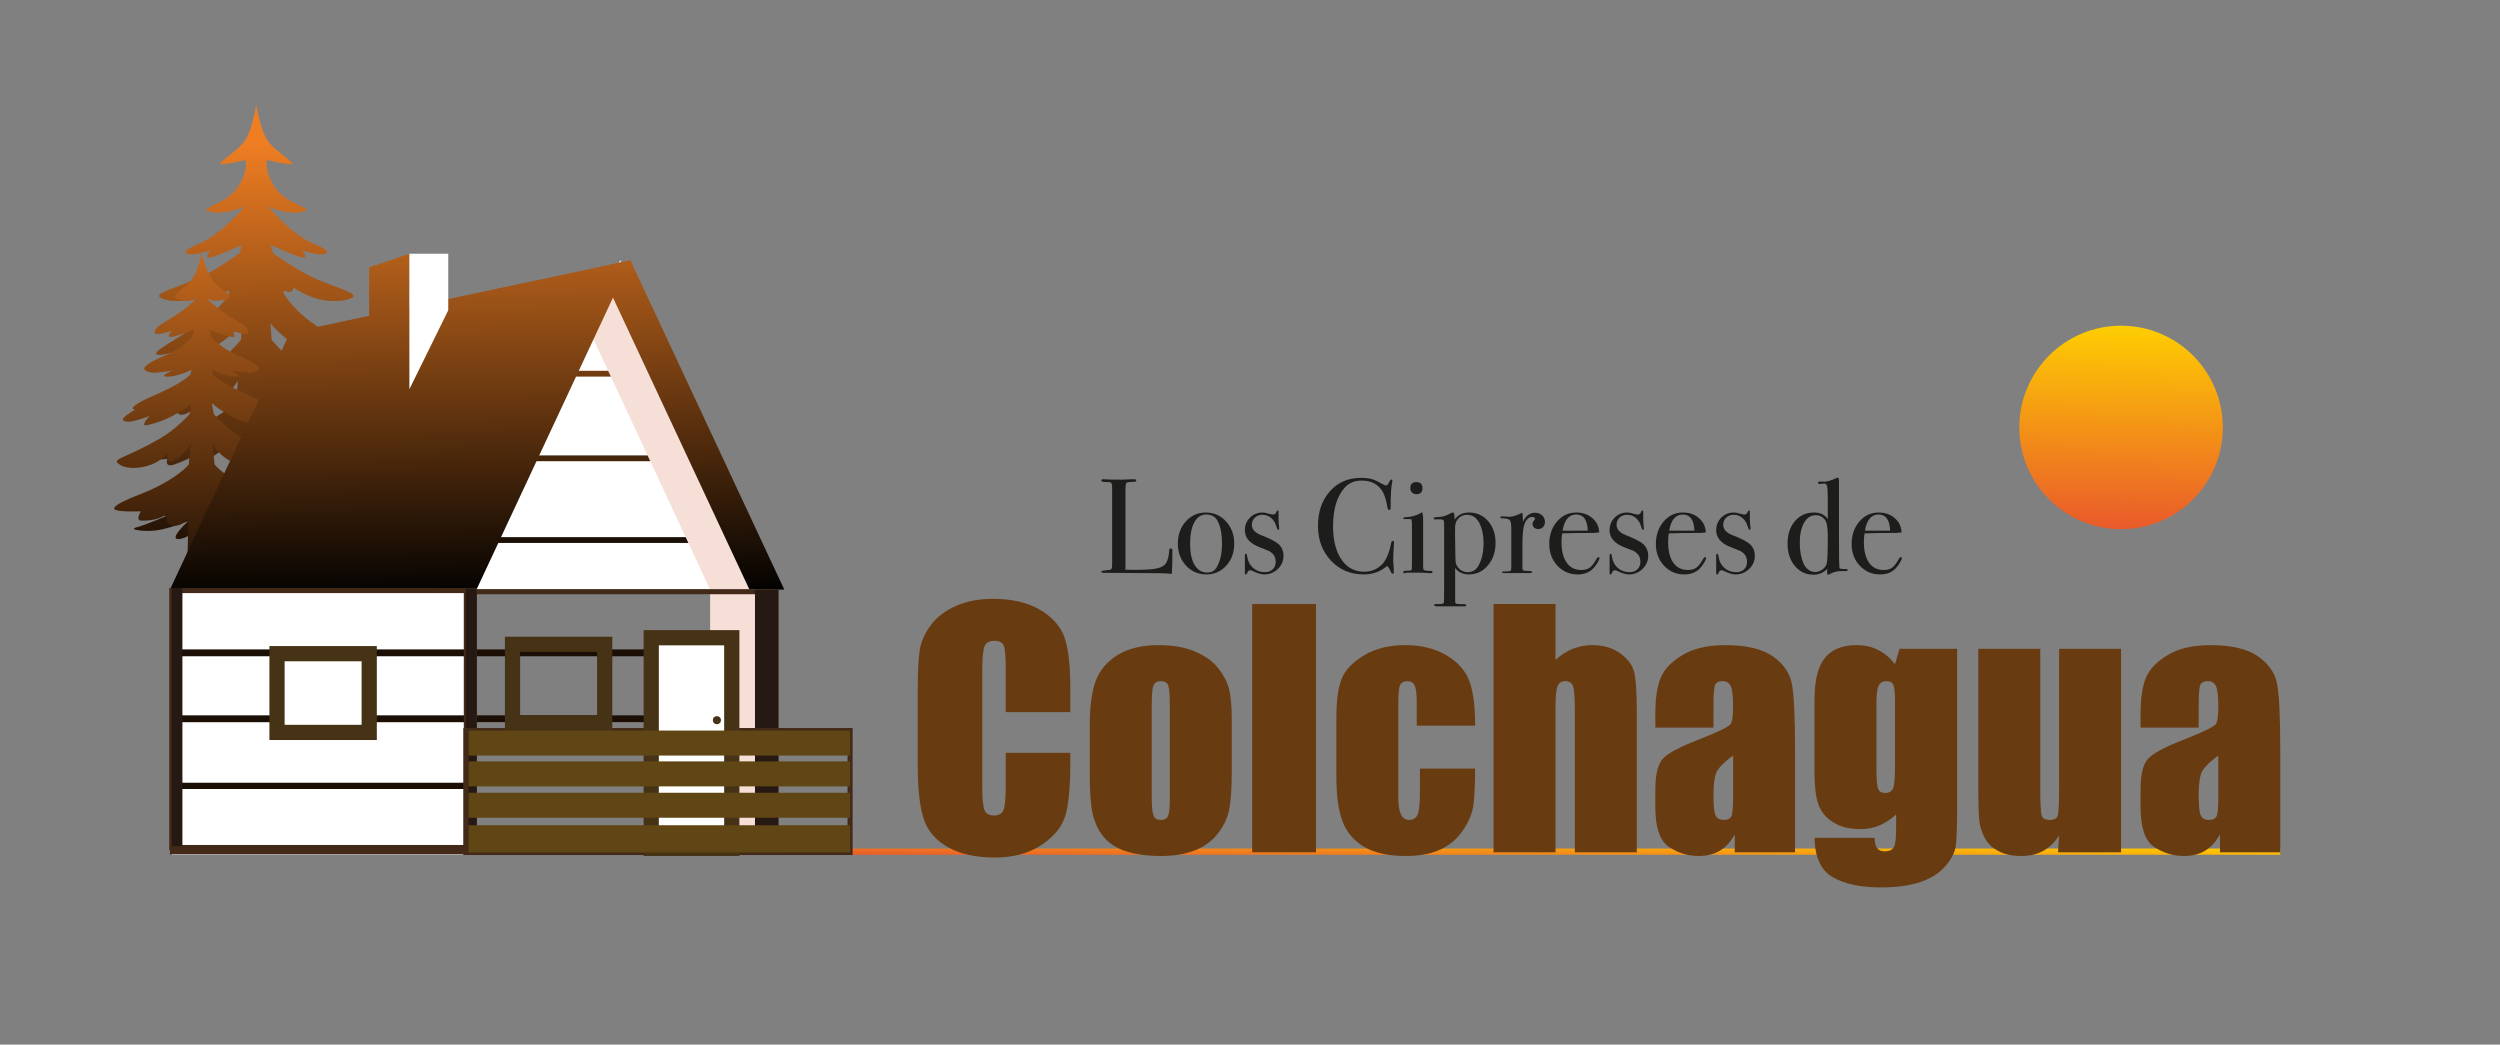 <?xml version="1.0" encoding="UTF-8"?> <svg xmlns="http://www.w3.org/2000/svg" xmlns:xlink="http://www.w3.org/1999/xlink" version="1.1" id="Capa_1" x="0px" y="0px" width="493px" height="206px" viewBox="0 0 493 206" xml:space="preserve"><rect x="0" y="0" width="493" height="206" fill="#808080" stroke="none"/> <linearGradient id="SVGID_1_" gradientUnits="userSpaceOnUse" x1="307.458" y1="171.187" x2="307.58" y2="164.449"> <stop offset="0" style="stop-color:#E9592B"></stop> <stop offset="1" style="stop-color:#FFD300"></stop> </linearGradient> <rect x="165.369" y="167.331" fill="url(#SVGID_1_)" width="284.296" height="1.229"></rect> <g> <path fill="#1D1D1B" d="M231.181,110.862c0,0.46-0.027,1.221-0.08,2.283h-0.291c-0.106,0-0.362-0.018-0.769-0.053 c-0.406-0.036-0.866-0.053-1.378-0.053l-11.023-0.08c-0.3,0-0.45-0.08-0.45-0.239c0-0.124,0.239-0.204,0.717-0.239 c0.673-0.035,1.075-0.11,1.208-0.226c0.133-0.115,0.199-0.447,0.199-0.996V96.34c0-0.654-0.066-1.035-0.199-1.142 c-0.133-0.106-0.606-0.159-1.42-0.159c-0.337,0-0.505-0.097-0.505-0.292c0-0.159,0.106-0.239,0.318-0.239h0.239 c0.584,0.053,1.743,0.08,3.478,0.08c0.159,0,0.469-0.014,0.93-0.04c0.46-0.026,0.84-0.04,1.142-0.04h0.292 c0.318,0,0.478,0.088,0.478,0.265c0,0.106-0.049,0.173-0.146,0.199c-0.097,0.026-0.402,0.049-0.915,0.066 c-0.514,0.018-0.819,0.102-0.916,0.252c-0.098,0.151-0.146,0.615-0.146,1.394v15.663c0.478,0.018,1.142,0.027,1.991,0.027 c2.071,0,3.531-0.106,4.381-0.319s1.424-0.61,1.726-1.194c0.301-0.584,0.478-1.372,0.53-2.363c0.017-0.23,0.119-0.345,0.306-0.345 c0.221,0,0.322,0.133,0.306,0.398v0.664c0,0.036,0,0.115,0,0.239c0,0.124,0,0.248,0,0.372V110.862z"></path> <path fill="#1D1D1B" d="M243.392,107.225c0,1.717-0.521,3.155-1.566,4.314c-1.044,1.16-2.345,1.739-3.902,1.739 c-1.61,0-2.956-0.579-4.035-1.739c-1.08-1.159-1.619-2.597-1.619-4.314c0-1.77,0.526-3.239,1.579-4.407 c1.053-1.168,2.367-1.752,3.942-1.752c1.593,0,2.925,0.589,3.996,1.766C242.856,104.009,243.392,105.473,243.392,107.225z M240.977,107.199c0-1.947-0.302-3.46-0.903-4.54c-0.442-0.796-1.186-1.194-2.229-1.194c-0.992,0-1.766,0.509-2.323,1.526 c-0.558,1.018-0.836,2.429-0.836,4.234c0,1.788,0.296,3.182,0.889,4.181c0.593,1,1.421,1.5,2.482,1.5 c0.814,0,1.416-0.309,1.806-0.929C240.604,110.809,240.977,109.216,240.977,107.199z"></path> <path fill="#1D1D1B" d="M253.108,109.58c0,1.029-0.373,1.902-1.12,2.621c-0.747,0.719-1.639,1.078-2.676,1.078 c-0.598,0-1.327-0.212-2.188-0.637c-0.229-0.124-0.431-0.186-0.606-0.186c-0.246,0-0.431,0.168-0.554,0.504 c-0.07,0.212-0.167,0.318-0.29,0.318s-0.185-0.071-0.185-0.212c0-0.088,0-0.194,0-0.318c0-0.354,0-0.876,0-1.566 c0-0.053,0-0.266,0-0.637s0-0.619,0-0.743v-0.292c0-0.195,0.062-0.292,0.186-0.292c0.142,0,0.222,0.098,0.239,0.294 c0.106,0.82,0.336,1.462,0.69,1.926c0.708,0.927,1.654,1.391,2.841,1.391c0.637,0,1.15-0.186,1.539-0.559 c0.39-0.373,0.584-0.869,0.584-1.49c0-0.692-0.221-1.241-0.663-1.649c-0.248-0.231-0.474-0.395-0.677-0.493 c-0.204-0.097-0.802-0.333-1.792-0.705c-1.965-0.745-2.947-1.862-2.947-3.353c0-0.993,0.334-1.827,1.001-2.501 c0.667-0.674,1.492-1.011,2.476-1.011c0.351,0,0.878,0.106,1.58,0.318c0.176,0.053,0.334,0.08,0.475,0.08 c0.368,0,0.597-0.177,0.685-0.531c0.053-0.177,0.132-0.266,0.237-0.266c0.123,0,0.184,0.071,0.184,0.212c0,0.018,0,0.071,0,0.16 v1.115c-0.018,0.425,0.027,1.106,0.133,2.044v0.053c0,0.142-0.07,0.212-0.212,0.212c-0.106,0-0.239-0.268-0.398-0.803 c-0.195-0.643-0.535-1.161-1.022-1.554c-0.486-0.393-1.048-0.59-1.686-0.59c-0.602,0-1.098,0.187-1.486,0.559 c-0.39,0.373-0.584,0.843-0.584,1.41c0,0.887,0.593,1.561,1.778,2.022c1.841,0.728,3.009,1.331,3.505,1.809 C252.79,107.939,253.108,108.693,253.108,109.58z"></path> <path fill="#1D1D1B" d="M274.904,107.039c0-0.035-0.018,0.204-0.054,0.717c-0.07,1.027-0.105,2.018-0.105,2.974 c0,0.106,0.018,0.323,0.053,0.65c0.035,0.328,0.053,0.721,0.053,1.181v0.239c0,0.229-0.07,0.345-0.212,0.345 s-0.266-0.133-0.372-0.398c-0.248-0.584-0.495-0.964-0.743-1.142c-1.274,1.115-2.806,1.672-4.593,1.672 c-2.602,0-4.757-0.907-6.464-2.721c-1.709-1.814-2.562-4.102-2.562-6.862c0-2.779,0.783-5.048,2.35-6.81s3.588-2.642,6.066-2.642 c0.902,0,1.623,0.075,2.163,0.226s1.208,0.456,2.005,0.916c0.389,0.23,0.681,0.345,0.876,0.345c0.159,0,0.31-0.142,0.451-0.425 c0.23-0.496,0.416-0.744,0.558-0.744s0.213,0.071,0.213,0.212c0,0.071-0.019,0.186-0.054,0.345 c-0.194,0.85-0.292,2.442-0.292,4.779c0,0.336-0.026,0.531-0.079,0.584c-0.054,0.053-0.124,0.08-0.213,0.08 c-0.177,0-0.292-0.168-0.345-0.504c-0.23-1.416-0.558-2.469-0.982-3.159c-0.867-1.416-2.23-2.124-4.089-2.124 c-1.434,0-2.566,0.478-3.397,1.434c-1.505,1.717-2.257,4.23-2.257,7.54c0,2.956,0.619,5.248,1.858,6.876 c1.079,1.417,2.513,2.124,4.301,2.124c0.92,0,1.761-0.226,2.521-0.677c0.761-0.452,1.346-1.066,1.753-1.845 c0.46-0.903,0.787-1.885,0.982-2.947c0.07-0.425,0.186-0.637,0.345-0.637C274.815,106.641,274.904,106.774,274.904,107.039z"></path> <path fill="#1D1D1B" d="M282.497,112.8c0,0.159-0.15,0.239-0.451,0.239c0.018,0-0.195-0.018-0.638-0.053 c-0.53-0.035-0.974-0.053-1.327-0.053h-2.761c-0.089,0.07-0.195,0.106-0.319,0.106c-0.194,0-0.292-0.065-0.292-0.197 c0-0.188,0.177-0.281,0.531-0.281c0.673-0.017,1.04-0.066,1.102-0.146c0.062-0.08,0.093-0.447,0.093-1.102v-8.044 c-0.018-0.442-0.039-0.704-0.065-0.783c-0.027-0.08-0.138-0.12-0.332-0.12h-0.771c-0.07,0-0.159,0-0.266,0 c-0.194,0-0.292-0.062-0.292-0.186c0-0.108,0.148-0.17,0.445-0.186c1.17-0.051,2.174-0.327,3.013-0.827l0.262-0.155 c0.14,0.265,0.21,0.751,0.21,1.457c0-0.035,0,0.053,0,0.265c0,0.212,0,0.557,0,1.033v7.231c0,0.707,0.013,1.122,0.04,1.245 c0.026,0.124,0.119,0.203,0.278,0.238c0.266,0.071,0.654,0.106,1.168,0.106C282.373,112.588,282.497,112.659,282.497,112.8z M280.506,96.261c0,0.796-0.398,1.195-1.194,1.195c-0.337,0-0.62-0.11-0.85-0.332c-0.23-0.221-0.346-0.491-0.346-0.81 c0-0.832,0.398-1.248,1.195-1.248C280.107,95.066,280.506,95.464,280.506,96.261z"></path> <path fill="#1D1D1B" d="M294.921,107.066c0,1.77-0.502,3.248-1.505,4.434c-1.004,1.186-2.251,1.778-3.742,1.778 c-1.173,0-2.078-0.424-2.718-1.274v6.186c0,0.389,0.014,0.619,0.041,0.69c0.026,0.07,0.111,0.132,0.255,0.186 c0.27,0.053,0.788,0.08,1.56,0.08c0.215,0,0.322,0.08,0.322,0.239c0,0.124-0.115,0.186-0.346,0.186h-0.504 c-0.124,0-0.328,0-0.611,0c-0.265,0-0.495,0-0.689,0c-0.106,0-0.398,0-0.876,0c-0.496,0-0.868,0-1.115,0h-1.407 c-0.514,0-0.77-0.066-0.77-0.197c0-0.169,0.105-0.254,0.318-0.254h0.796c0.514,0,0.788-0.115,0.823-0.345 c0.018-0.106,0.026-0.92,0.026-2.442V103.11c0-0.496-0.238-0.726-0.717-0.69c-0.708,0-1.079,0-1.115,0 c-0.159,0-0.238-0.065-0.238-0.197c0-0.169,0.194-0.254,0.584-0.254c0.973,0.018,1.858-0.212,2.654-0.69 c0.23-0.142,0.407-0.212,0.531-0.212c0.142,0,0.234,0.066,0.279,0.199c0.044,0.133,0.074,0.536,0.093,1.208 c0.654-0.938,1.593-1.407,2.813-1.407c1.54,0,2.801,0.562,3.783,1.686S294.921,105.313,294.921,107.066z M292.559,107.079 c0-1.383-0.214-2.563-0.641-3.539c-0.569-1.348-1.449-2.022-2.641-2.022c-0.623,0-1.156,0.217-1.601,0.652 c-0.444,0.435-0.685,0.962-0.721,1.583c-0.035,0.781-0.026,2.422,0.027,4.923c0.018,1.259,0.044,2.018,0.08,2.275 c0.035,0.257,0.15,0.519,0.347,0.785c0.516,0.728,1.183,1.091,2,1.091c0.925,0,1.618-0.39,2.081-1.171 C292.202,110.467,292.559,108.941,292.559,107.079z"></path> <path fill="#1D1D1B" d="M304.664,102.924c0,0.407-0.124,0.743-0.371,1.009c-0.248,0.266-0.566,0.398-0.956,0.398 c-0.318,0-0.584-0.093-0.796-0.279c-0.213-0.186-0.319-0.42-0.319-0.704c0-0.248,0.08-0.46,0.239-0.637 c0.159-0.177,0.239-0.301,0.239-0.372c0-0.266-0.195-0.398-0.584-0.398c-0.496,0-0.921,0.308-1.274,0.925 c-0.407,0.722-0.611,2.061-0.611,4.015v5.23c0,0.212,0.075,0.344,0.227,0.396c0.149,0.053,0.605,0.088,1.367,0.105 c0.194,0.036,0.292,0.106,0.292,0.212c0,0.124-0.115,0.186-0.346,0.186c-0.407,0-0.787,0-1.142,0c-0.354,0-1.026,0-2.018,0 c-0.514,0-0.885,0-1.115,0c-0.229,0-0.521,0-0.876,0c-0.283,0-0.425-0.053-0.425-0.159c0-0.106,0.115-0.16,0.346-0.16h0.371 c0.602,0,0.956-0.071,1.062-0.213c0.035-0.071,0.053-0.4,0.053-0.987v-7.338c0-0.978-0.146-1.543-0.438-1.694 c-0.292-0.151-0.757-0.236-1.395-0.253c-0.212,0-0.318-0.062-0.318-0.186c0-0.124,0.089-0.186,0.266-0.186h0.186 c0.266,0,0.531,0.013,0.797,0.04c0.266,0.027,0.38,0.04,0.345,0.04c0.655,0,1.381-0.186,2.177-0.558l0.346-0.159l0.212-0.08 c0.071,0.425,0.106,0.85,0.106,1.274v0.531c0.566-1.204,1.362-1.805,2.39-1.805c0.566,0,1.035,0.172,1.407,0.518 C304.479,101.982,304.664,102.411,304.664,102.924z"></path> <path fill="#1D1D1B" d="M315.417,110.066c0,0.177-0.138,0.491-0.412,0.942c-0.274,0.451-0.553,0.819-0.836,1.102 c-0.761,0.779-1.778,1.168-3.053,1.168c-1.593,0-2.925-0.575-3.996-1.726c-1.07-1.15-1.605-2.575-1.605-4.274 c0-1.77,0.509-3.248,1.526-4.434c1.018-1.186,2.287-1.779,3.81-1.779c1.257,0,2.31,0.368,3.159,1.102 c0.85,0.735,1.301,1.677,1.354,2.828c-0.566,0.089-1.318,0.124-2.256,0.106h-1.858c-0.124,0-1.187,0.027-3.186,0.08 c-0.089,0.582-0.133,1.138-0.133,1.667c0,1.781,0.34,3.152,1.021,4.113s1.642,1.441,2.881,1.441c0.707,0,1.274-0.159,1.699-0.478 c0.425-0.319,0.885-0.929,1.38-1.832c0.071-0.142,0.168-0.212,0.292-0.212C315.346,109.88,315.417,109.942,315.417,110.066z M313.107,104.65c-0.071-2.124-0.832-3.186-2.283-3.186c-1.434,0-2.328,1.062-2.682,3.186H313.107z"></path> <path fill="#1D1D1B" d="M325.026,109.58c0,1.029-0.373,1.902-1.12,2.621c-0.747,0.719-1.639,1.078-2.676,1.078 c-0.598,0-1.327-0.212-2.188-0.637c-0.229-0.124-0.431-0.186-0.606-0.186c-0.246,0-0.431,0.168-0.554,0.504 c-0.07,0.212-0.167,0.318-0.29,0.318s-0.185-0.071-0.185-0.212c0-0.088,0-0.194,0-0.318c0-0.354,0-0.876,0-1.566 c0-0.053,0-0.266,0-0.637s0-0.619,0-0.743v-0.292c0-0.195,0.062-0.292,0.186-0.292c0.142,0,0.222,0.098,0.239,0.294 c0.106,0.82,0.336,1.462,0.69,1.926c0.708,0.927,1.654,1.391,2.841,1.391c0.637,0,1.15-0.186,1.539-0.559 c0.39-0.373,0.584-0.869,0.584-1.49c0-0.692-0.221-1.241-0.663-1.649c-0.248-0.231-0.474-0.395-0.677-0.493 c-0.204-0.097-0.802-0.333-1.792-0.705c-1.965-0.745-2.947-1.862-2.947-3.353c0-0.993,0.334-1.827,1.001-2.501 c0.667-0.674,1.492-1.011,2.476-1.011c0.351,0,0.878,0.106,1.58,0.318c0.176,0.053,0.334,0.08,0.475,0.08 c0.368,0,0.597-0.177,0.685-0.531c0.053-0.177,0.132-0.266,0.237-0.266c0.123,0,0.184,0.071,0.184,0.212c0,0.018,0,0.071,0,0.16 v1.115c-0.018,0.425,0.027,1.106,0.133,2.044v0.053c0,0.142-0.07,0.212-0.212,0.212c-0.106,0-0.239-0.268-0.398-0.803 c-0.195-0.643-0.535-1.161-1.022-1.554c-0.486-0.393-1.048-0.59-1.686-0.59c-0.602,0-1.098,0.187-1.486,0.559 c-0.39,0.373-0.584,0.843-0.584,1.41c0,0.887,0.593,1.561,1.778,2.022c1.841,0.728,3.009,1.331,3.505,1.809 C324.708,107.939,325.026,108.693,325.026,109.58z"></path> <path fill="#1D1D1B" d="M336.442,110.066c0,0.177-0.138,0.491-0.412,0.942c-0.274,0.451-0.553,0.819-0.836,1.102 c-0.761,0.779-1.778,1.168-3.053,1.168c-1.593,0-2.925-0.575-3.996-1.726c-1.07-1.15-1.605-2.575-1.605-4.274 c0-1.77,0.509-3.248,1.526-4.434c1.018-1.186,2.287-1.779,3.81-1.779c1.257,0,2.31,0.368,3.159,1.102 c0.85,0.735,1.301,1.677,1.354,2.828c-0.566,0.089-1.318,0.124-2.256,0.106h-1.858c-0.124,0-1.187,0.027-3.186,0.08 c-0.089,0.582-0.133,1.138-0.133,1.667c0,1.781,0.34,3.152,1.021,4.113s1.642,1.441,2.881,1.441c0.707,0,1.274-0.159,1.699-0.478 c0.425-0.319,0.885-0.929,1.38-1.832c0.071-0.142,0.168-0.212,0.292-0.212C336.371,109.88,336.442,109.942,336.442,110.066z M334.133,104.65c-0.071-2.124-0.832-3.186-2.283-3.186c-1.434,0-2.328,1.062-2.682,3.186H334.133z"></path> <path fill="#1D1D1B" d="M346.052,109.58c0,1.029-0.373,1.902-1.12,2.621c-0.747,0.719-1.639,1.078-2.676,1.078 c-0.598,0-1.327-0.212-2.188-0.637c-0.229-0.124-0.431-0.186-0.606-0.186c-0.246,0-0.431,0.168-0.554,0.504 c-0.07,0.212-0.167,0.318-0.29,0.318s-0.185-0.071-0.185-0.212c0-0.088,0-0.194,0-0.318c0-0.354,0-0.876,0-1.566 c0-0.053,0-0.266,0-0.637s0-0.619,0-0.743v-0.292c0-0.195,0.062-0.292,0.186-0.292c0.142,0,0.222,0.098,0.239,0.294 c0.106,0.82,0.336,1.462,0.69,1.926c0.708,0.927,1.654,1.391,2.841,1.391c0.637,0,1.15-0.186,1.539-0.559 c0.39-0.373,0.584-0.869,0.584-1.49c0-0.692-0.221-1.241-0.663-1.649c-0.248-0.231-0.474-0.395-0.677-0.493 c-0.204-0.097-0.802-0.333-1.792-0.705c-1.965-0.745-2.947-1.862-2.947-3.353c0-0.993,0.334-1.827,1.001-2.501 c0.667-0.674,1.492-1.011,2.476-1.011c0.351,0,0.878,0.106,1.58,0.318c0.176,0.053,0.334,0.08,0.475,0.08 c0.368,0,0.597-0.177,0.685-0.531c0.053-0.177,0.132-0.266,0.237-0.266c0.123,0,0.184,0.071,0.184,0.212c0,0.018,0,0.071,0,0.16 v1.115c-0.018,0.425,0.027,1.106,0.133,2.044v0.053c0,0.142-0.07,0.212-0.212,0.212c-0.106,0-0.239-0.268-0.398-0.803 c-0.195-0.643-0.535-1.161-1.022-1.554c-0.486-0.393-1.048-0.59-1.686-0.59c-0.602,0-1.098,0.187-1.486,0.559 c-0.39,0.373-0.584,0.843-0.584,1.41c0,0.887,0.593,1.561,1.778,2.022c1.841,0.728,3.009,1.331,3.505,1.809 C345.733,107.939,346.052,108.693,346.052,109.58z"></path> <path fill="#1D1D1B" d="M364.37,112.429c0,0.124-0.124,0.186-0.372,0.186h-0.133c-0.142,0-0.292,0-0.451,0h-0.213 c-0.867,0-1.602,0.171-2.203,0.512c-0.248,0.136-0.398,0.205-0.451,0.205c-0.159,0-0.239-0.106-0.239-0.318l0.026-0.823 c-0.761,0.761-1.663,1.142-2.708,1.142c-1.486,0-2.712-0.573-3.677-1.72s-1.446-2.608-1.446-4.386c0-1.831,0.481-3.315,1.446-4.453 c0.965-1.137,2.226-1.707,3.783-1.707c1.203,0,2.106,0.434,2.708,1.301v-4.142c0-1.345-0.062-2.177-0.184-2.495 c-0.104-0.266-0.262-0.389-0.471-0.372c-0.507,0.053-0.812,0.08-0.916,0.08c-0.228,0-0.341-0.08-0.341-0.239 s0.097-0.239,0.29-0.239l0.949,0.026c0.527,0.018,1.337-0.229,2.427-0.743c0.07-0.035,0.132-0.053,0.185-0.053 c0.176,0,0.265,0.212,0.265,0.637c0,0.106,0,0.292,0,0.558c0,0.283,0,0.531,0,0.743v9.159c0,4.194,0.035,6.442,0.105,6.743 c0.035,0.124,0.451,0.186,1.248,0.186C364.246,112.216,364.37,112.287,364.37,112.429z M360.44,105.765 c0-1.699-0.186-2.788-0.558-3.266c-0.478-0.602-1.088-0.903-1.832-0.903c-0.955,0-1.717,0.496-2.282,1.487 c-0.567,0.992-0.85,2.319-0.85,3.982c0,1.593,0.247,2.956,0.743,4.088c0.212,0.478,0.526,0.872,0.942,1.181 c0.415,0.31,0.845,0.465,1.287,0.465c0.549,0,1.044-0.164,1.487-0.491c0.442-0.327,0.729-0.721,0.862-1.182 C360.374,110.667,360.44,108.88,360.44,105.765z"></path> <path fill="#1D1D1B" d="M375.042,110.066c0,0.177-0.138,0.491-0.412,0.942c-0.274,0.451-0.553,0.819-0.836,1.102 c-0.761,0.779-1.778,1.168-3.053,1.168c-1.593,0-2.925-0.575-3.996-1.726c-1.07-1.15-1.605-2.575-1.605-4.274 c0-1.77,0.509-3.248,1.526-4.434c1.018-1.186,2.287-1.779,3.81-1.779c1.257,0,2.31,0.368,3.159,1.102 c0.85,0.735,1.301,1.677,1.354,2.828c-0.566,0.089-1.318,0.124-2.256,0.106h-1.858c-0.124,0-1.187,0.027-3.186,0.08 c-0.089,0.582-0.133,1.138-0.133,1.667c0,1.781,0.34,3.152,1.021,4.113s1.642,1.441,2.881,1.441c0.707,0,1.274-0.159,1.699-0.478 c0.425-0.319,0.885-0.929,1.38-1.832c0.071-0.142,0.168-0.212,0.292-0.212C374.971,109.88,375.042,109.942,375.042,110.066z M372.732,104.65c-0.071-2.124-0.832-3.186-2.283-3.186c-1.434,0-2.328,1.062-2.682,3.186H372.732z"></path> </g> <g> <g> <g> <linearGradient id="SVGID_00000065032864601053038950000001428211509397603218_" gradientUnits="userSpaceOnUse" x1="50.741" y1="118.683" x2="49.492" y2="28.136"> <stop offset="0" style="stop-color:#010101"></stop> <stop offset="1" style="stop-color:#EF7E23"></stop> </linearGradient> <path fill="url(#SVGID_00000065032864601053038950000001428211509397603218_)" d="M74.111,103.97 c-1.979-0.516-5.851-2.237-5.851-2.237s4.044-0.258,3.232-0.688c-0.812-0.43-4.609-1.205-7.62-2.84 c-3.012-1.635-9.046-6.376-9.046-6.376l-0.595-2.895c0,0,0.434-0.367,1.38,0.494c0.946,0.86,2.151-0.344,2.151-0.344 s3.184,2.409,4.905,2.667c1.721,0.258-1.033-2.409-1.033-2.409s4.388,2.237,5.679,2.409c1.291,0.172,0.774-1.291,0.774-1.291 s1.893,0.43,3.098-0.086c1.205-0.516-1.291-1.463-4.905-3.442c-3.614-1.979-11.683-7.193-11.683-7.193l-0.43-4.647 c0,0,1.658,2.729,3.959,3.856c1.476,0.723,1.184-1.825,1.184-1.825s3.442,4.044,5.335,4.561c1.893,0.516,1.463-1.119,1.463-1.119 s2.808,0.331,4.267-1.186c0.944-0.982-2.315-1.385-9.219-5.567c-3.913-2.371-7.59-6.806-7.59-6.806l-0.243-3.217 c0,0,4.602,5.475,10.548,6.795c1.631,0.362-0.602-2.151-0.602-2.151s5.147,1.642,6.462,1.549c2.02-0.143-4.104-3.35-8.234-6.362 c-4.13-3.012-6.661-6.804-5.112-6.201c1.549,0.602,1.463-0.774,1.463-0.774s3.509,2.701,7.774,2.717 c0.798,0.003,2.723,0.036,3.928-0.738c1.205-0.774-3.872-2.151-7.4-3.7c-3.528-1.549-8.282-4.965-8.282-4.965l-0.495-1.661 c0,0,5.421,2.495,6.454,2.495c1.033,0-0.258-1.377-0.258-1.377s0.688,0.172,2.409,0.602c1.721,0.43,4.647,0,0-1.893 c-4.647-1.893-9.046-7.375-9.046-7.375s3.823,1.762,6.723,0.994c1.666-0.441,0.51-0.59-2.409-2.151 c-2.546-1.362-3.577-3.398-4.057-4.522c-0.93-2.177-0.533-3.521-0.533-3.521s4.073,1.001,4.934,0.829 c0.86-0.172-3.779-2.75-5.07-5.073c-1.291-2.323-1.978-6.636-1.978-6.636s-0.687,4.313-1.978,6.636 c-1.291,2.323-5.93,4.901-5.07,5.073c0.86,0.172,4.934-0.829,4.934-0.829s0.397,1.345-0.533,3.521 c-0.48,1.124-1.511,3.16-4.057,4.522c-2.919,1.562-4.075,1.71-2.409,2.151c2.9,0.768,6.723-0.994,6.723-0.994 s-4.399,5.482-9.045,7.375c-4.647,1.893-1.721,2.323,0,1.893c1.721-0.43,2.409-0.602,2.409-0.602s-1.291,1.377-0.258,1.377 s6.454-2.495,6.454-2.495l-0.495,1.661c0,0-4.754,3.416-8.282,4.965c-3.528,1.549-8.605,2.926-7.4,3.7 c1.205,0.774,3.13,0.741,3.928,0.738c4.265-0.016,7.774-2.717,7.774-2.717s-0.086,1.377,1.463,0.774 c1.549-0.602-0.413,3.228-7.358,7.742c-4.286,2.786-8.009,4.678-5.988,4.821c1.315,0.093,6.462-1.549,6.462-1.549 s-2.233,2.513-0.602,2.151c5.945-1.32,10.548-6.795,10.548-6.795l-0.243,3.217c0,0-3.677,4.436-7.59,6.806 c-6.904,4.182-10.163,4.585-9.219,5.567c1.459,1.518,4.267,1.186,4.267,1.186s-0.43,1.635,1.463,1.119 c1.893-0.516,5.335-4.561,5.335-4.561s-0.292,2.548,1.184,1.825c2.301-1.127,3.959-3.856,3.959-3.856l-0.43,4.647 c0,0-8.069,5.214-11.683,7.193s-6.109,2.926-4.905,3.442c1.205,0.516,3.098,0.086,3.098,0.086s-0.516,1.463,0.774,1.291 c1.291-0.172,5.679-2.409,5.679-2.409s-2.753,2.667-1.033,2.409c1.721-0.258,4.905-2.667,4.905-2.667s1.205,1.205,2.151,0.344 c0.947-0.86,1.38-0.494,1.38-0.494l-0.595,2.895c0,0-6.035,4.741-9.046,6.376s-6.808,2.409-7.62,2.84 c-0.812,0.43,3.232,0.688,3.232,0.688s-3.872,1.721-5.851,2.237c-1.979,0.516,1.721,0.947,4.044,0.602 c2.323-0.344,6.109-1.807,6.109-1.807s-3.614,3.27-2.151,3.528c1.463,0.258,5.593-2.581,5.593-2.581s-0.946,2.409,0.516,1.979 c1.463-0.43,5.016-3.442,5.016-3.442l-0.62,14.026h5.061h5.061l-0.62-14.026c0,0,3.553,3.012,5.016,3.442 c1.463,0.43,0.516-1.979,0.516-1.979s4.13,2.84,5.593,2.581c1.463-0.258-2.151-3.528-2.151-3.528s3.786,1.463,6.109,1.807 C72.39,104.917,76.09,104.486,74.111,103.97z"></path> <linearGradient id="SVGID_00000016035393043475061750000007621535822671386289_" gradientUnits="userSpaceOnUse" x1="40.111" y1="125.149" x2="38.862" y2="34.602"> <stop offset="0" style="stop-color:#010101"></stop> <stop offset="1" style="stop-color:#EF7E23"></stop> </linearGradient> <path fill="url(#SVGID_00000016035393043475061750000007621535822671386289_)" d="M52.364,97.655 c-7.755-2.988-10.052-6.074-10.052-6.074l-0.383-3.924c0,0,1.477,2.304,3.527,3.256c1.315,0.611,1.055-1.541,1.055-1.541 s1.192,1.496,3.2,2.246c2.487,0.929,5.358,0.94,6.658-0.342c0.841-0.829-2.063-1.17-8.213-4.701 c-3.486-2.002-6.012-4.938-6.012-4.938l-0.371-2.124c0,0,3.505,3.221,8.802,4.336c1.453,0.306-0.537-1.817-0.537-1.817 s3.15,1.209,4.321,1.128c1.819-0.125,0.861-0.976-1.468-2.395c1.496-0.133-0.759-1.47-2.785-2.371 c-2.295-1.021-6.297-2.725-8.072-4.488l-0.277-1.005c2.354,1.291,5.306,1.623,5.422,1.217c0.057-0.198-0.732-0.632-1.514-1.032 c0.594,0.11,1.496,0.236,2.878,0.386c1.152,0.125,1.799-0.12,2.246-0.381c1.087-0.634-0.937-1.795-4.08-3.103 c-3.143-1.308-5.047-3.559-5.047-3.559l-0.441-1.402c0,0,3.761,1.432,4.681,1.432c0.92,0-0.23-1.163-0.23-1.163 s0.613,0.145,2.147,0.509c1.533,0.363,2.073-0.663-1.035-2.475c-5.193-3.028-5.954-4.676-5.954-4.676s0.807,1.108,3.39,0.459 c1.484-0.373,1.722-0.687-0.714-2.263c-1.15-0.745-2.175-2.434-2.603-3.383c-0.435-0.964-1.142-3.357-1.144-3.429 c0,0-0.659,2.591-1.094,3.555c-0.428,0.949-1.037,2.18-2.636,3.257c-2.404,1.619-1.385,2.062-0.714,2.263 c2.548,0.764,3.39-0.459,3.39-0.459s-0.761,1.648-5.954,4.676c-3.108,1.812-2.569,2.838-1.035,2.475 c1.533-0.363,2.147-0.509,2.147-0.509s-1.15,1.163-0.23,1.163c0.92,0,4.681-1.432,4.681-1.432l-0.441,1.402 c0,0-1.904,2.251-5.047,3.559c-3.143,1.308-5.167,2.469-4.08,3.103c0.447,0.261,1.094,0.505,2.246,0.381 c1.382-0.149,2.284-0.276,2.878-0.386c-0.782,0.4-1.571,0.834-1.514,1.032c0.117,0.405,3.068,0.073,5.423-1.217l-0.277,1.005 c-1.775,1.763-5.777,3.467-8.072,4.488c-2.026,0.901-4.281,2.238-2.785,2.371c-2.329,1.419-3.287,2.27-1.468,2.395 c1.172,0.081,4.321-1.128,4.321-1.128s-1.99,2.122-0.537,1.817c5.297-1.115,8.802-4.336,8.802-4.336l-0.371,2.124 c0,0-2.525,2.936-6.012,4.938c-6.151,3.532-9.055,3.872-8.213,4.701c1.3,1.281,4.171,1.271,6.658,0.342 c2.008-0.75,3.2-2.246,3.2-2.246s-0.26,2.152,1.055,1.541c2.05-0.952,3.527-3.256,3.527-3.256l-0.383,3.924 c0,0-2.297,3.086-10.052,6.074c-3.401,1.31-5.443,2.471-4.37,2.907c1.073,0.436,4.968,0.268,4.968,0.268s-1.115,1.792,0.045,1.83 C31.853,102.791,33.26,101,33.26,101s-1.407,2.299,0.78,2.627c1.966,0.295,3.119-1.478,3.119-1.478l-0.475,20.283h2.371h1.425 h2.371l-0.475-20.283c0,0,1.153,1.773,3.118,1.478c2.186-0.328,0.78-2.627,0.78-2.627s1.407,1.791,5.446,1.659 c1.159-0.038,0.045-1.83,0.045-1.83s3.895,0.168,4.968-0.268C57.807,100.125,55.764,98.965,52.364,97.655z"></path> <rect x="33.877" y="115.937" fill="#FFFFFF" width="58.516" height="52.66"></rect> <g> <polygon fill="#FFFFFF" points="122.31,51.338 152.661,116.275 91.959,116.275 "></polygon> <linearGradient id="SVGID_00000069380723099623435660000013095616964222587525_" gradientUnits="userSpaceOnUse" x1="112.558" y1="116.543" x2="112.558" y2="24.751"> <stop offset="0" style="stop-color:#010101"></stop> <stop offset="1" style="stop-color:#EF7E23"></stop> </linearGradient> <path fill="url(#SVGID_00000069380723099623435660000013095616964222587525_)" d="M143.88,105.918H80.697v1.143h63.721 C144.237,106.682,144.06,106.299,143.88,105.918z"></path> <linearGradient id="SVGID_00000106862123002439884180000000121681151847920530_" gradientUnits="userSpaceOnUse" x1="63.83" y1="140.623" x2="63.83" y2="32.067"> <stop offset="0" style="stop-color:#010101"></stop> <stop offset="1" style="stop-color:#EF7E23"></stop> </linearGradient> <path fill="url(#SVGID_00000106862123002439884180000000121681151847920530_)" d="M93.276,128.058H33.877v1.352h59.905 C93.611,128.961,93.445,128.508,93.276,128.058z"></path> <linearGradient id="SVGID_00000147204491290636407170000008148980349409920139_" gradientUnits="userSpaceOnUse" x1="121.83" y1="140.623" x2="121.83" y2="32.067"> <stop offset="0" style="stop-color:#010101"></stop> <stop offset="1" style="stop-color:#EF7E23"></stop> </linearGradient> <path fill="url(#SVGID_00000147204491290636407170000008148980349409920139_)" d="M151.276,128.058H91.877v1.352h59.905 C151.611,128.961,151.445,128.508,151.276,128.058z"></path> <linearGradient id="SVGID_00000160869443232875326530000002408419205225979780_" gradientUnits="userSpaceOnUse" x1="121.83" y1="153.623" x2="121.83" y2="45.067"> <stop offset="0" style="stop-color:#010101"></stop> <stop offset="1" style="stop-color:#EF7E23"></stop> </linearGradient> <path fill="url(#SVGID_00000160869443232875326530000002408419205225979780_)" d="M151.276,141.058H91.877v1.352h59.905 C151.611,141.961,151.445,141.508,151.276,141.058z"></path> <linearGradient id="SVGID_00000048463443589309813840000011098762464656792461_" gradientUnits="userSpaceOnUse" x1="63.83" y1="153.591" x2="63.83" y2="45.42"> <stop offset="0" style="stop-color:#010101"></stop> <stop offset="1" style="stop-color:#EF7E23"></stop> </linearGradient> <path fill="url(#SVGID_00000048463443589309813840000011098762464656792461_)" d="M93.276,141.07H33.877v1.347h59.905 C93.611,141.97,93.445,141.519,93.276,141.07z"></path> <linearGradient id="SVGID_00000071531329303144230050000005005436071897234854_" gradientUnits="userSpaceOnUse" x1="63.83" y1="165.869" x2="63.83" y2="66.36"> <stop offset="0" style="stop-color:#010101"></stop> <stop offset="1" style="stop-color:#EF7E23"></stop> </linearGradient> <path fill="url(#SVGID_00000071531329303144230050000005005436071897234854_)" d="M93.276,154.351H33.877v1.239h59.905 C93.611,155.179,93.445,154.764,93.276,154.351z"></path> <linearGradient id="SVGID_00000069380066817740285030000008028400975455551647_" gradientUnits="userSpaceOnUse" x1="107.415" y1="116.543" x2="107.415" y2="24.751"> <stop offset="0" style="stop-color:#010101"></stop> <stop offset="1" style="stop-color:#EF7E23"></stop> </linearGradient> <path fill="url(#SVGID_00000069380066817740285030000008028400975455551647_)" d="M138.736,89.803H75.554v1.143h63.721 C139.093,90.566,138.916,90.184,138.736,89.803z"></path> <linearGradient id="SVGID_00000008123955899253479560000008538294250000372894_" gradientUnits="userSpaceOnUse" x1="101.712" y1="116.543" x2="101.712" y2="24.751"> <stop offset="0" style="stop-color:#010101"></stop> <stop offset="1" style="stop-color:#EF7E23"></stop> </linearGradient> <path fill="url(#SVGID_00000008123955899253479560000008538294250000372894_)" d="M133.033,73.128H69.851v1.143h63.721 C133.39,73.891,133.213,73.509,133.033,73.128z"></path> <polygon fill="#F6DFD7" points="122.31,51.338 116.031,64.771 140.036,116.275 152.661,116.275 "></polygon> <linearGradient id="SVGID_00000047764293066305326240000008763178550253455258_" gradientUnits="userSpaceOnUse" x1="136.82" y1="117.496" x2="135.571" y2="26.948"> <stop offset="0" style="stop-color:#010101"></stop> <stop offset="1" style="stop-color:#EF7E23"></stop> </linearGradient> <polygon fill="url(#SVGID_00000047764293066305326240000008763178550253455258_)" points="154.666,116.275 147.793,116.275 118.063,52.666 124.315,51.338 "></polygon> <linearGradient id="SVGID_00000074412486551631170920000012448029171187411357_" gradientUnits="userSpaceOnUse" x1="79.387" y1="118.288" x2="78.138" y2="27.741"> <stop offset="0" style="stop-color:#010101"></stop> <stop offset="1" style="stop-color:#EF7E23"></stop> </linearGradient> <polygon fill="url(#SVGID_00000074412486551631170920000012448029171187411357_)" points="93.964,116.275 33.507,116.275 57.196,65.591 124.315,51.338 "></polygon> <rect x="140.036" y="116.275" fill="#F6DFD7" width="12.624" height="52.216"></rect> </g> <linearGradient id="SVGID_00000075147315618211299750000010442713393192578726_" gradientUnits="userSpaceOnUse" x1="77.522" y1="118.314" x2="76.273" y2="27.767"> <stop offset="0" style="stop-color:#010101"></stop> <stop offset="1" style="stop-color:#EF7E23"></stop> </linearGradient> <polygon fill="url(#SVGID_00000075147315618211299750000010442713393192578726_)" points="72.801,76.76 80.729,76.76 80.729,50.04 72.801,52.717 "></polygon> <polygon fill="#FFFFFF" points="88.395,61.187 80.729,76.76 80.729,50.04 88.395,50.04 "></polygon> <rect x="33.877" y="116.459" fill="none" stroke="#422918" stroke-miterlimit="10" width="59.681" height="50.667"></rect> <rect x="91.959" y="116.681" fill="none" stroke="#422918" stroke-miterlimit="10" width="60.702" height="51.429"></rect> <rect x="33.877" y="115.937" fill="#261913" width="2.094" height="51.81"></rect> <rect x="91.871" y="116.09" fill="#261913" width="2.094" height="51.81"></rect> <rect x="148.88" y="116.275" fill="#261913" width="4.655" height="52.216"></rect> <rect x="33.507" y="166.844" fill="#422918" width="60.457" height="1.647"></rect> <rect x="92.02" y="166.143" fill="#422918" width="60.58" height="1.966"></rect> <rect x="91.871" y="144.068" fill="none" stroke="#422918" stroke-miterlimit="10" width="75.767" height="24.042"></rect> <rect x="128.422" y="125.763" fill="#FFFFFF" stroke="#463214" stroke-width="3" stroke-miterlimit="10" width="15.885" height="41.538"></rect> <rect x="101.066" y="127.058" fill="none" stroke="#463214" stroke-width="3" stroke-miterlimit="10" width="18.18" height="15.528"></rect> <rect x="54.628" y="128.905" fill="#FFFFFF" stroke="#463214" stroke-width="3" stroke-miterlimit="10" width="18.18" height="15.528"></rect> <rect x="92.394" y="144.068" fill="#604515" width="75.244" height="4.929"></rect> <rect x="92.394" y="150.145" fill="#604515" width="75.244" height="4.929"></rect> <rect x="92.394" y="156.332" fill="#604515" width="75.244" height="4.929"></rect> <rect x="92.394" y="162.738" fill="#604515" width="75.244" height="5.371"></rect> <circle fill="#463214" cx="141.371" cy="142.021" r="0.795"></circle> </g> </g> </g> <g> <path fill="#683B11" d="M211.063,140.434h-12.731v-8.51c0-2.475-0.136-4.019-0.408-4.632c-0.272-0.613-0.872-0.921-1.799-0.921 c-1.048,0-1.714,0.373-1.996,1.119c-0.282,0.746-0.423,2.359-0.423,4.839v22.741c0,2.379,0.141,3.931,0.423,4.657 c0.282,0.726,0.917,1.089,1.905,1.089c0.948,0,1.568-0.363,1.86-1.09c0.292-0.729,0.438-2.436,0.438-5.124v-6.154h12.731v1.909 c0,5.067-0.358,8.661-1.074,10.781c-0.716,2.12-2.298,3.978-4.748,5.573s-5.469,2.392-9.057,2.392c-3.73,0-6.804-0.675-9.224-2.026 c-2.419-1.351-4.022-3.221-4.808-5.61c-0.786-2.389-1.179-5.983-1.179-10.781v-14.304c0-3.528,0.121-6.174,0.363-7.938 c0.242-1.764,0.963-3.463,2.162-5.096c1.2-1.633,2.863-2.918,4.99-3.856c2.127-0.937,4.571-1.406,7.333-1.406 c3.75,0,6.845,0.724,9.284,2.174c2.439,1.45,4.042,3.258,4.808,5.422c0.766,2.164,1.149,5.531,1.149,10.102V140.434z"></path> <path fill="#683B11" d="M242.907,142.037v9.828c0,3.609-0.181,6.255-0.544,7.938c-0.363,1.683-1.139,3.256-2.329,4.718 s-2.717,2.54-4.582,3.236s-4.007,1.043-6.426,1.043c-2.702,0-4.99-0.297-6.865-0.892c-1.875-0.595-3.332-1.492-4.37-2.691 c-1.038-1.2-1.779-2.651-2.223-4.355c-0.444-1.704-0.665-4.259-0.665-7.666v-10.282c0-3.73,0.403-6.643,1.21-8.74 c0.806-2.097,2.258-3.78,4.355-5.05c2.097-1.27,4.778-1.905,8.044-1.905c2.742,0,5.096,0.408,7.061,1.225 c1.966,0.817,3.483,1.88,4.551,3.19c1.069,1.31,1.799,2.661,2.192,4.052C242.71,137.078,242.907,139.195,242.907,142.037z M230.69,139.013c0-2.056-0.111-3.352-0.333-3.886c-0.222-0.534-0.696-0.801-1.421-0.801s-1.21,0.267-1.452,0.801 c-0.242,0.534-0.363,1.83-0.363,3.886v18.114c0,1.895,0.121,3.13,0.363,3.705s0.716,0.862,1.421,0.862 c0.726,0,1.205-0.262,1.436-0.786c0.232-0.524,0.348-1.653,0.348-3.387V139.013z"></path> <path fill="#683B11" d="M259.509,119.115v48.96h-12.58v-48.96H259.509z"></path> <path fill="#683B11" d="M290.899,143.096h-11.522v-4.627c0-1.613-0.131-2.707-0.393-3.281s-0.746-0.862-1.452-0.862 s-1.179,0.252-1.421,0.756c-0.242,0.504-0.363,1.633-0.363,3.387V157.4c0,1.431,0.181,2.505,0.544,3.221 c0.363,0.716,0.897,1.074,1.603,1.074c0.827,0,1.386-0.373,1.678-1.119s0.439-2.157,0.439-4.234v-4.778h10.887 c-0.02,3.206-0.136,5.61-0.348,7.212c-0.212,1.603-0.887,3.246-2.026,4.929c-1.139,1.683-2.626,2.954-4.461,3.81 s-4.103,1.285-6.804,1.285c-3.447,0-6.179-0.59-8.195-1.769c-2.016-1.179-3.442-2.833-4.279-4.96s-1.255-5.146-1.255-9.057v-11.401 c0-3.407,0.343-5.978,1.028-7.711c0.685-1.734,2.147-3.281,4.385-4.642c2.238-1.361,4.96-2.041,8.165-2.041 c3.185,0,5.907,0.675,8.165,2.026s3.76,3.054,4.506,5.111C290.526,136.412,290.899,139.326,290.899,143.096z"></path> <path fill="#683B11" d="M306.746,119.115v11.014c1.048-0.969,2.182-1.697,3.402-2.182c1.22-0.484,2.525-0.727,3.916-0.727 c2.137,0,3.957,0.544,5.459,1.633c1.502,1.089,2.419,2.344,2.752,3.765c0.333,1.421,0.499,4.017,0.499,7.787v27.671h-12.217V139.83 c0-2.339-0.116-3.841-0.348-4.506c-0.232-0.665-0.751-0.998-1.557-0.998c-0.746,0-1.25,0.343-1.512,1.028 c-0.262,0.685-0.393,2.046-0.393,4.083v28.638h-12.217v-48.96H306.746z"></path> <path fill="#683B11" d="M337.894,143.489h-11.461v-2.691c0-3.105,0.358-5.499,1.074-7.182c0.716-1.683,2.152-3.17,4.309-4.461 s4.96-1.935,8.407-1.935c4.133,0,7.248,0.731,9.344,2.192c2.097,1.462,3.357,3.256,3.78,5.383s0.635,6.507,0.635,13.14v20.141 h-11.885V164.5c-0.746,1.433-1.709,2.508-2.888,3.226c-1.179,0.717-2.586,1.075-4.219,1.075c-2.137,0-4.098-0.6-5.882-1.799 c-1.784-1.2-2.676-3.825-2.676-7.878v-3.296c0-3.004,0.474-5.05,1.421-6.139c0.948-1.089,3.296-2.359,7.046-3.81 c4.012-1.573,6.159-2.631,6.441-3.175c0.282-0.544,0.423-1.653,0.423-3.327c0-2.097-0.156-3.463-0.469-4.098 c-0.312-0.635-0.832-0.953-1.557-0.953c-0.827,0-1.341,0.267-1.542,0.801c-0.202,0.534-0.302,1.92-0.302,4.158V143.489z M341.765,148.993c-1.956,1.431-3.09,2.631-3.402,3.599s-0.469,2.359-0.469,4.173c0,2.077,0.136,3.417,0.408,4.022 c0.272,0.605,0.811,0.907,1.618,0.907c0.766,0,1.265-0.237,1.497-0.711c0.232-0.474,0.348-1.719,0.348-3.735V148.993z"></path> <path fill="#683B11" d="M385.947,127.945v30.906c0,4.173-0.096,6.87-0.287,8.089c-0.192,1.22-0.872,2.51-2.041,3.871 c-1.169,1.361-2.797,2.399-4.884,3.115c-2.087,0.716-4.713,1.074-7.878,1.074c-3.891,0-7.016-0.66-9.375-1.981 s-3.579-3.916-3.659-7.787h11.855c0,1.774,0.645,2.661,1.935,2.661c0.927,0,1.542-0.272,1.845-0.818 c0.302-0.544,0.454-1.685,0.454-3.421v-3.026c-1.048,0.949-2.152,1.667-3.311,2.152s-2.374,0.727-3.644,0.727 c-2.198,0-4.007-0.444-5.428-1.331c-1.421-0.887-2.394-2.051-2.918-3.493c-0.524-1.441-0.786-3.493-0.786-6.154v-14.576 c0-3.81,0.685-6.552,2.056-8.226c1.371-1.673,3.458-2.51,6.26-2.51c1.532,0,2.928,0.312,4.188,0.939 c1.26,0.627,2.384,1.566,3.372,2.817l0.877-3.031H385.947z M373.699,138.59c0-1.835-0.106-3.004-0.318-3.508 c-0.212-0.504-0.68-0.756-1.406-0.756c-0.706,0-1.205,0.287-1.497,0.862s-0.438,1.709-0.438,3.402v13.488 c0,1.794,0.111,2.959,0.333,3.493s0.685,0.801,1.391,0.801c0.806,0,1.331-0.323,1.573-0.968c0.242-0.645,0.363-2.107,0.363-4.385 V138.59z"></path> <path fill="#683B11" d="M418.275,127.945v40.13h-12.429l0.212-3.333c-0.847,1.352-1.89,2.367-3.13,3.044 c-1.24,0.677-2.666,1.015-4.279,1.015c-1.835,0-3.357-0.323-4.566-0.968c-1.21-0.645-2.102-1.502-2.676-2.57 c-0.575-1.069-0.932-2.182-1.074-3.342s-0.212-3.463-0.212-6.91v-27.066h12.217v27.308c0,3.125,0.096,4.98,0.287,5.564 s0.711,0.877,1.557,0.877c0.907,0,1.447-0.302,1.618-0.907c0.171-0.605,0.257-2.55,0.257-5.837v-27.005H418.275z"></path> <path fill="#683B11" d="M433.577,143.489h-11.461v-2.691c0-3.105,0.358-5.499,1.074-7.182c0.716-1.683,2.152-3.17,4.309-4.461 s4.96-1.935,8.407-1.935c4.133,0,7.248,0.731,9.345,2.192c2.097,1.462,3.357,3.256,3.78,5.383s0.635,6.507,0.635,13.14v20.141 H437.78V164.5c-0.746,1.433-1.709,2.508-2.888,3.226c-1.179,0.717-2.586,1.075-4.219,1.075c-2.137,0-4.098-0.6-5.882-1.799 c-1.784-1.2-2.676-3.825-2.676-7.878v-3.296c0-3.004,0.474-5.05,1.421-6.139c0.948-1.089,3.296-2.359,7.046-3.81 c4.012-1.573,6.159-2.631,6.441-3.175s0.423-1.653,0.423-3.327c0-2.097-0.156-3.463-0.469-4.098 c-0.312-0.635-0.832-0.953-1.557-0.953c-0.827,0-1.341,0.267-1.542,0.801c-0.202,0.534-0.302,1.92-0.302,4.158V143.489z M437.448,148.993c-1.956,1.431-3.09,2.631-3.402,3.599c-0.312,0.968-0.469,2.359-0.469,4.173c0,2.077,0.136,3.417,0.408,4.022 c0.272,0.605,0.811,0.907,1.618,0.907c0.766,0,1.265-0.237,1.497-0.711c0.232-0.474,0.348-1.719,0.348-3.735V148.993z"></path> </g> <linearGradient id="SVGID_00000036955861427169126000000000079112341430906301_" gradientUnits="userSpaceOnUse" x1="417.905" y1="104.687" x2="418.673" y2="62.294"> <stop offset="0" style="stop-color:#E9592B"></stop> <stop offset="1" style="stop-color:#FFD300"></stop> </linearGradient> <circle fill="url(#SVGID_00000036955861427169126000000000079112341430906301_)" cx="418.275" cy="84.293" r="20.066"></circle> </svg> 